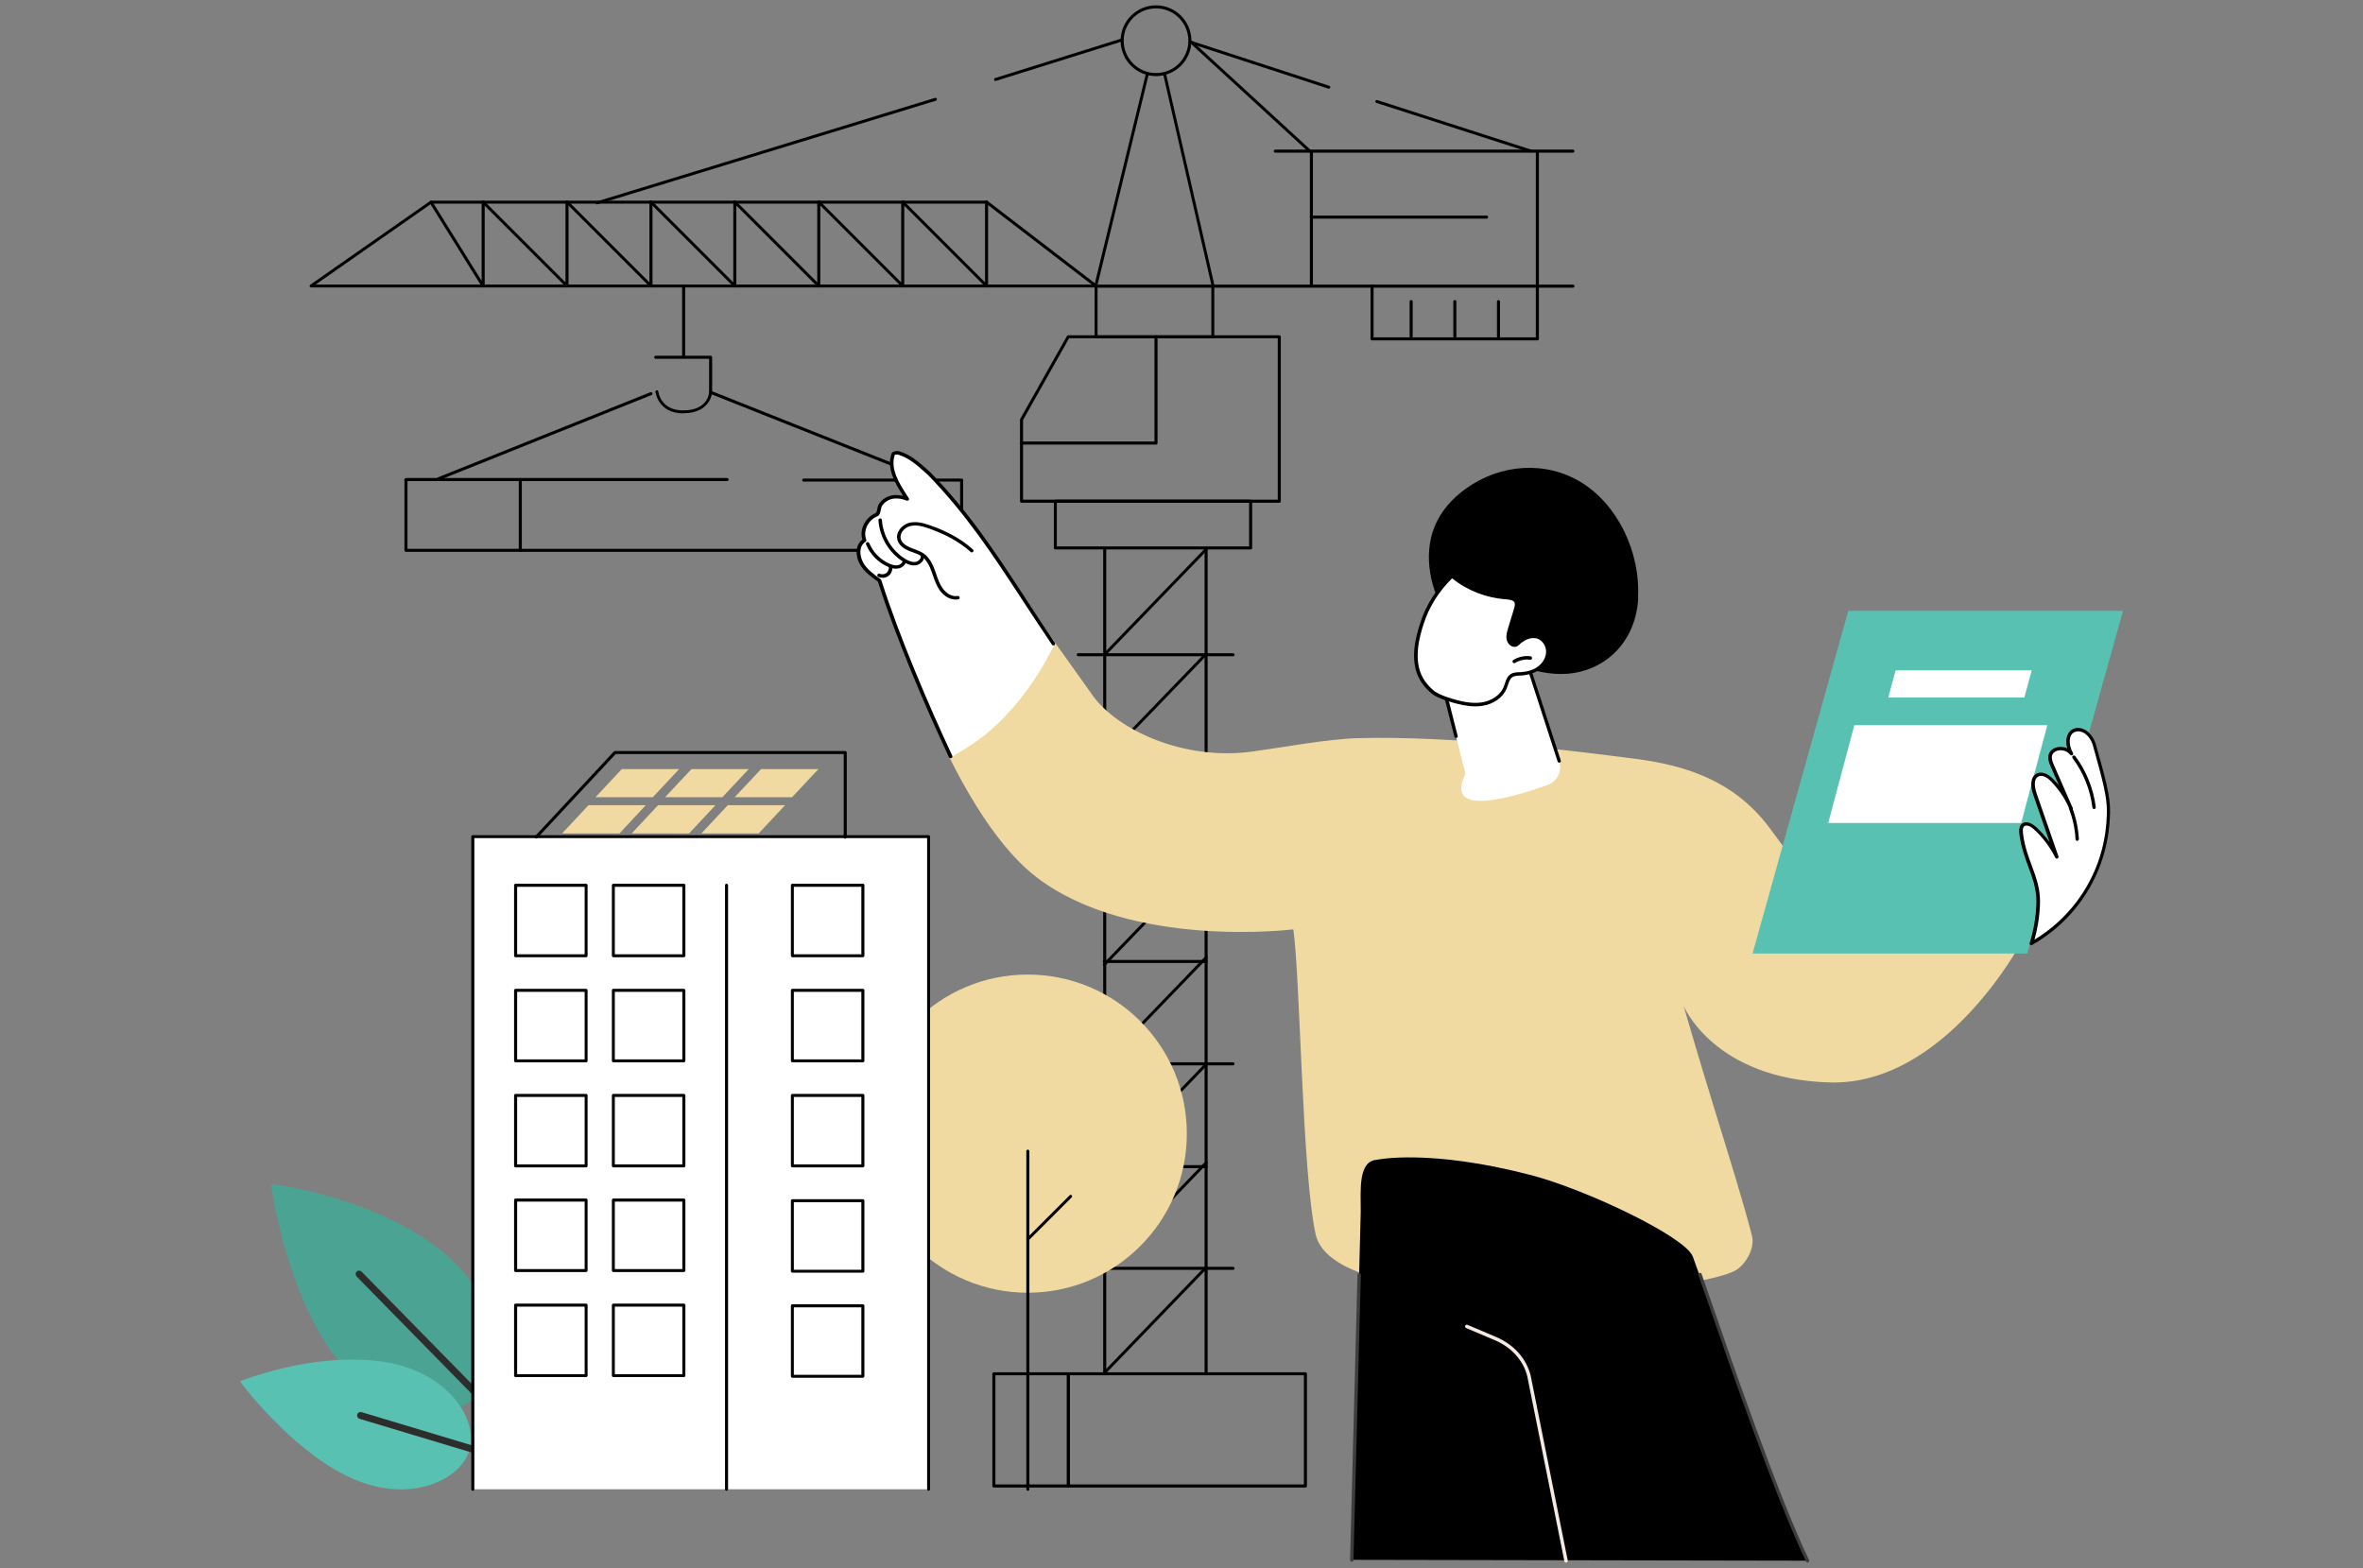 <?xml version="1.0" encoding="UTF-8"?>
<svg id="uuid-fc2b184d-d0bd-4072-923d-34bdc0d9be72" data-name="Ebene 1" xmlns="http://www.w3.org/2000/svg" width="217" height="144" viewBox="0 0 217 144">
  <rect x="0" y="0" width="217" height="144" fill="#808080" stroke="none"/>
  <g>
    <path d="M110.76,126.3c-.08,0-.14-.06-.14-.14V50.44c0-.08.06-.14.14-.14s.14.06.14.14v75.73c0,.08-.06.14-.14.14Z"/>
    <path d="M101.45,126.3c-.08,0-.14-.06-.14-.14V50.44c0-.08.06-.14.14-.14s.14.06.14.14v75.73c0,.08-.06.14-.14.14Z"/>
    <path d="M113.23,60.27h-14.21c-.08,0-.14-.06-.14-.14s.06-.14.14-.14h14.21c.08,0,.14.06.14.14s-.06.14-.14.14Z"/>
    <path d="M110.76,69.6h-9.35c-.08,0-.14-.06-.14-.14s.06-.14.14-.14h9.35c.08,0,.14.06.14.14s-.06.14-.14.14Z"/>
    <path d="M110.76,88.44h-9.35c-.08,0-.14-.06-.14-.14s.06-.14.14-.14h9.35c.08,0,.14.06.14.14s-.06.14-.14.14Z"/>
    <path d="M110.76,107.28h-9.35c-.08,0-.14-.06-.14-.14s.06-.14.14-.14h9.35c.08,0,.14.06.14.14s-.06.14-.14.14Z"/>
    <path d="M113.23,79.05h-14.21c-.08,0-.14-.06-.14-.14s.06-.14.14-.14h14.21c.08,0,.14.06.14.14s-.06.14-.14.14Z"/>
    <path d="M113.23,97.84h-14.21c-.08,0-.14-.06-.14-.14s.06-.14.14-.14h14.21c.08,0,.14.06.14.14s-.06.14-.14.14Z"/>
    <path d="M113.23,116.62h-18.6c-.08,0-.14-.06-.14-.14s.06-.14.14-.14h18.6c.08,0,.14.06.14.14s-.06.14-.14.14Z"/>
    <path d="M119.88,136.61h-21.77c-.08,0-.14-.06-.14-.14v-10.3c0-.08.06-.14.14-.14h21.77c.08,0,.14.06.14.14v10.3c0,.08-.06.14-.14.14ZM98.25,136.33h21.49v-10.03h-21.49v10.03Z"/>
    <path d="M98.11,136.61h-6.84c-.08,0-.14-.06-.14-.14v-10.3c0-.08.06-.14.14-.14h6.84c.08,0,.14.06.14.14v10.3c0,.08-.06.14-.14.14ZM91.41,136.33h6.57v-10.03h-6.57v10.03Z"/>
    <path d="M114.85,50.46h-17.93c-.08,0-.14-.06-.14-.14v-4.29c0-.08.06-.14.14-.14h17.93c.08,0,.14.06.14.14v4.29c0,.08-.06.14-.14.14ZM97.05,50.18h17.66v-4.02h-17.66v4.02Z"/>
    <path d="M117.48,46.17h-23.67c-.08,0-.14-.06-.14-.14v-7.49s0-.05.02-.07l4.29-7.61s.07-.07.12-.07h19.38c.08,0,.14.06.14.14v15.1c0,.08-.06.14-.14.14ZM93.94,45.89h23.4v-14.83h-19.16l-4.23,7.51v7.32Z"/>
    <path d="M106.16,40.83h-12.35c-.08,0-.14-.06-.14-.14s.06-.14.14-.14h12.21v-9.62c0-.08.06-.14.14-.14s.14.06.14.14v9.76c0,.08-.06.14-.14.14Z"/>
    <path d="M101.41,60.27s-.07-.01-.09-.04c-.05-.05-.06-.14,0-.19l9.35-9.69c.05-.05.14-.06.19,0,.05.05.06.14,0,.19l-9.35,9.69s-.06.04-.1.04Z"/>
    <path d="M101.41,69.88s-.07-.01-.09-.04c-.05-.05-.06-.14,0-.19l9.35-9.69c.05-.05.14-.06.19,0,.05.05.06.14,0,.19l-9.35,9.69s-.06.04-.1.04Z"/>
    <path d="M101.41,79.11s-.07-.01-.09-.04c-.05-.05-.06-.14,0-.19l9.35-9.69c.05-.05.14-.06.19,0,.05.05.06.14,0,.19l-9.35,9.69s-.06.04-.1.04Z"/>
    <path d="M101.41,88.72s-.07-.01-.09-.04c-.05-.05-.06-.14,0-.19l9.35-9.69c.05-.05.14-.06.19,0,.05.05.06.14,0,.19l-9.35,9.69s-.06.04-.1.04Z"/>
    <path d="M101.41,97.76s-.07-.01-.09-.04c-.05-.05-.06-.14,0-.19l9.35-9.69c.05-.05.14-.06.19,0,.05.05.06.14,0,.19l-9.35,9.69s-.06.04-.1.04Z"/>
    <path d="M101.41,107.57s-.07-.01-.09-.04c-.05-.05-.06-.14,0-.19l9.35-9.69c.05-.05.14-.06.19,0,.05.05.06.14,0,.19l-9.35,9.69s-.06.04-.1.04Z"/>
    <path d="M101.41,116.61s-.07-.01-.09-.04c-.05-.05-.06-.14,0-.19l9.35-9.69c.05-.05.14-.06.19,0,.05.05.06.14,0,.19l-9.35,9.69s-.06.04-.1.04Z"/>
    <path d="M101.41,126.22s-.07-.01-.09-.04c-.05-.05-.06-.14,0-.19l9.35-9.69c.05-.05.14-.06.19,0,.05.05.06.14,0,.19l-9.35,9.69s-.06.04-.1.04Z"/>
    <path d="M106.16,6.99c-1.79,0-3.25-1.46-3.25-3.25s1.46-3.25,3.25-3.25,3.25,1.46,3.25,3.25-1.46,3.25-3.25,3.25ZM106.16.77c-1.64,0-2.97,1.33-2.97,2.97s1.33,2.97,2.97,2.97,2.97-1.33,2.97-2.97-1.33-2.97-2.97-2.97Z"/>
    <path d="M140.59,14.01s-.03,0-.04,0l-14.15-4.56c-.07-.02-.11-.1-.09-.17.02-.07.1-.11.17-.09l14.15,4.56c.07.02.11.1.09.17-.02.06-.07.09-.13.09Z"/>
    <path d="M122.03,8.14s-.03,0-.04,0l-12.63-4.12c-.07-.02-.11-.1-.09-.17.02-.07.1-.11.17-.09l12.63,4.12c.07.02.11.1.09.17-.02.06-.07.09-.13.09Z"/>
    <path d="M120.2,13.94s-.07-.01-.09-.04l-10.8-9.92c-.06-.05-.06-.14,0-.19.05-.06.14-.06.19,0l10.8,9.92c.06.05.06.14,0,.19-.03.03-.06.04-.1.04Z"/>
    <path d="M54.84,18.77c-.06,0-.11-.04-.13-.1-.02-.07.02-.15.09-.17l31.06-9.51c.07-.02.15.02.17.09s-.02.15-.09.17l-31.06,9.51s-.03,0-.04,0Z"/>
    <path d="M91.42,7.44c-.06,0-.11-.04-.13-.1-.02-.07.02-.15.09-.17l11.53-3.61c.07-.02.15.02.17.09.02.07-.02.15-.09.17l-11.53,3.61s-.03,0-.04,0Z"/>
    <path d="M111.52,31.07h-11v-4.96s4.72-19.38,4.72-19.38c.02-.07.09-.12.16-.1.07.02.12.09.1.16l-4.71,19.37v4.64h10.45v-4.64l-4.43-19.37c-.02-.07.03-.15.1-.16.07-.02.15.03.16.1l4.44,19.4v4.94Z"/>
    <path d="M144.44,14.02h-27.33c-.08,0-.14-.06-.14-.14s.06-.14.14-.14h27.33c.08,0,.14.06.14.14s-.06.14-.14.14Z"/>
    <path d="M100.65,26.4s0,0,0,0H28.57c-.06,0-.11-.04-.13-.1-.02-.06,0-.12.05-.15l11.02-7.7s.05-.02.08-.02h51.03s.06,0,.08.03l10.01,7.68h43.74c.08,0,.14.06.14.14s-.06.14-.14.14h-43.79s0,0,0,0ZM29,26.13h71.25l-9.69-7.43h-50.94l-10.63,7.43Z"/>
    <path d="M141.18,31.26h-15.18c-.08,0-.14-.06-.14-.14v-4.86c0-.08.06-.14.14-.14s.14.06.14.14v4.72h14.9V14c0-.08.06-.14.14-.14s.14.06.14.14v17.12c0,.08-.06.14-.14.14Z"/>
    <path d="M120.43,26.27c-.08,0-.14-.06-.14-.14v-12.14c0-.08.06-.14.14-.14s.14.06.14.14v12.14c0,.08-.06.14-.14.14Z"/>
    <path d="M136.52,20.08h-16.09c-.08,0-.14-.06-.14-.14s.06-.14.14-.14h16.09c.08,0,.14.06.14.14s-.06.14-.14.14Z"/>
    <path d="M137.61,31.07c-.08,0-.14-.06-.14-.14v-3.23c0-.08.06-.14.14-.14s.14.06.14.14v3.23c0,.08-.06.14-.14.14Z"/>
    <path d="M133.6,31.07c-.08,0-.14-.06-.14-.14v-3.23c0-.08.06-.14.14-.14s.14.06.14.14v3.23c0,.08-.06.14-.14.14Z"/>
    <path d="M129.59,31.07c-.08,0-.14-.06-.14-.14v-3.23c0-.08.06-.14.14-.14s.14.06.14.14v3.23c0,.08-.06.14-.14.14Z"/>
    <path d="M90.61,26.4s-.07-.01-.1-.04l-7.71-7.71c-.05-.05-.05-.14,0-.19.05-.05.14-.05.19,0l7.47,7.47v-7.38c0-.08.06-.14.14-.14s.14.06.14.14v7.7c0,.06-.03.1-.08.13-.02,0-.03.01-.05.01Z"/>
    <path d="M82.91,26.4s-.07-.01-.1-.04l-7.71-7.71c-.05-.05-.05-.14,0-.19.05-.05.14-.05.19,0l7.47,7.47v-7.38c0-.08.06-.14.14-.14s.14.06.14.14v7.7c0,.06-.03.1-.08.13-.02,0-.03.01-.05.01Z"/>
    <path d="M75.2,26.4s-.07-.01-.1-.04l-7.71-7.71c-.05-.05-.05-.14,0-.19.05-.05.14-.05.19,0l7.47,7.47v-7.38c0-.08.06-.14.14-.14s.14.06.14.14v7.7c0,.06-.03.1-.08.13-.02,0-.03.01-.05.01Z"/>
    <path d="M67.49,26.4s-.07-.01-.1-.04l-7.71-7.71c-.05-.05-.05-.14,0-.19.05-.05.14-.05.19,0l7.47,7.47v-7.38c0-.08.06-.14.14-.14s.14.06.14.14v7.7c0,.06-.03.1-.08.13-.02,0-.03.01-.05.01Z"/>
    <path d="M59.79,26.4s-.07-.01-.1-.04l-7.71-7.71c-.05-.05-.05-.14,0-.19.05-.05.14-.05.19,0l7.47,7.47v-7.38c0-.08.06-.14.14-.14s.14.06.14.14v7.7c0,.06-.03.1-.08.13-.02,0-.03.01-.05.01Z"/>
    <path d="M52.08,26.4s-.07-.01-.1-.04l-7.71-7.71c-.05-.05-.05-.14,0-.19.05-.05.14-.05.19,0l7.47,7.47v-7.38c0-.08.06-.14.14-.14s.14.06.14.14v7.7c0,.06-.03.1-.08.13-.02,0-.03.01-.05.01Z"/>
    <path d="M44.37,26.4s-.09-.02-.12-.06l-4.79-7.7c-.04-.06-.02-.15.04-.19.06-.04.15-.02.19.04l4.54,7.3v-7.23c0-.08.06-.14.14-.14s.14.06.14.14v7.7c0,.06-.04.11-.1.13-.01,0-.02,0-.04,0Z"/>
    <path d="M62.78,32.8c-.08,0-.14-.06-.14-.14v-6.4c0-.08.06-.14.14-.14s.14.06.14.14v6.4c0,.08-.06.14-.14.14Z"/>
    <path d="M62.74,37.96c-2.31,0-2.54-1.95-2.55-1.97,0-.07.05-.14.12-.15.07,0,.14.05.15.12,0,.07.22,1.73,2.28,1.73,2.28,0,2.38-1.6,2.38-1.67v-3.07h-4.9c-.08,0-.14-.06-.14-.14s.06-.14.14-.14h5.04c.08,0,.14.06.14.14v3.21s-.11,1.93-2.65,1.93Z"/>
    <path d="M85.23,44.1s-.03,0-.05,0l-19.97-7.94c-.07-.03-.1-.11-.08-.18.03-.07.11-.1.18-.08l19.97,7.94c.07.03.1.11.08.18-.02.05-.07.09-.13.09Z"/>
    <path d="M88.31,50.68h-51.03c-.08,0-.14-.06-.14-.14v-6.5c0-.08.06-.14.14-.14h29.49c.08,0,.14.06.14.14s-.06.14-.14.14h-29.35v6.22h50.75v-6.17h-14.36c-.08,0-.14-.06-.14-.14s.06-.14.14-.14h14.5c.08,0,.14.06.14.14v6.44c0,.08-.06.14-.14.14Z"/>
    <path d="M40.29,44.1c-.05,0-.11-.03-.13-.09-.03-.07,0-.15.08-.18l19.49-7.81c.07-.03.15,0,.18.08.03.07,0,.15-.08.18l-19.49,7.81s-.03,0-.05,0Z"/>
    <path d="M47.78,50.68c-.08,0-.14-.06-.14-.14v-6.5c0-.08.06-.14.14-.14s.14.06.14.14v6.5c0,.08-.06.14-.14.14Z"/>
  </g>
  <path d="M39.98,114.45c6.04,4.46,6.61,11.07,3.94,13.7-2.67,2.63-9.32,2.01-13.59-4.17-4.26-6.15-5.45-15.24-5.45-15.24,0,0,8.65.95,15.11,5.71Z" style="fill: #4ba394;"/>
  <path d="M47.52,131.71s-.03.05-.05.07c-.13.12-.33.12-.45,0l-14.27-14.55c-.12-.13-.12-.33,0-.45.13-.12.33-.12.45,0l14.27,14.55c.1.11.12.27.05.39Z" style="fill: #2d2d2d;"/>
  <path d="M35,125.03c6.02.81,8.98,5.27,8.1,8.17-.88,2.9-5.86,5.04-11.29,2.33-5.41-2.7-9.77-8.67-9.77-8.67,0,0,6.52-2.69,12.96-1.83Z" style="fill: #59c1b2;"/>
  <path d="M49.18,134.91c-.07.12-.22.19-.37.14l-15.79-4.75c-.17-.05-.27-.23-.21-.4.05-.17.23-.27.4-.21l15.79,4.75c.17.05.27.23.21.4,0,.03-.02.05-.03.07Z" style="fill: #2d2d2d;"/>
  <path d="M93.13,113.16s-.09-.02-.12-.05c-.08-.07-.08-.18-.01-.26l10.73-12c.07-.08.18-.08.26-.01.08.07.08.18.01.26l-10.73,12s-.09.06-.14.06Z"/>
  <path d="M103.78,101.14h-10.65c-.1,0-.18-.08-.18-.18s.08-.18.18-.18h10.65c.1,0,.18.08.18.18s-.08.18-.18.18Z"/>
  <g>
    <g>
      <path d="M185.66,86.47s-7,13.25-17.64,12.94c-10.65-.31-13.41-7.03-13.41-7.03,0,0,1.25,4.33,2.74,9.17,1.4,4.56,2.76,8.88,3.54,11.96.29,1.14-.6,2.61-1.46,3.13-3.98,2.37-36.87,4.64-38.61-3.28-1.25-5.66-1.41-23.51-2.05-28.01,0,0-14.86,1.86-23.56-4.77-5.52-4.21-9.52-14.32-9.52-14.32,0,0,3.56-7.6,10.75-7.87l3.92,5.5c2.18,3.06,8.24,6.01,14.65,5.13,3-.41,6.87-1.15,9.72-1.23,8.6-.23,19.13,1.08,25.46,1.9,4.49.58,8.97,1.94,12.23,6.23,2.9,3.82,8.62,13.68,21.73,3.34l1.52,7.23Z" style="fill: #f0daa1;"/>
      <path d="M154.27,92.59s.01,0,.02,0c.09-.01.15-.09.14-.18-.13-1.03-.25-2.09-.03-3.11.19-.86.76-1.91,1.79-2.27.08-.03.13-.12.1-.2-.03-.08-.12-.13-.2-.1-.96.33-1.72,1.29-1.99,2.5-.24,1.07-.1,2.21.02,3.21,0,.08.08.14.16.14Z" style="fill: #f0daa1;"/>
      <path d="M118.94,85.43c.08,0,.15-.06.16-.14.13-1.46-.99-2.88-2.44-3.11-.09-.01-.17.05-.18.13-.01.09.05.17.13.18,1.27.2,2.28,1.49,2.17,2.77,0,.09.06.16.14.17,0,0,0,0,.01,0Z" style="fill: #f0daa1;"/>
    </g>
    <g>
      <g>
        <path d="M96.07,60.65c-.95,1.66-2.04,3.23-3.32,4.65-.67.74-1.39,1.46-2.17,2.09-.77.62-1.59,1.17-2.44,1.68-.23.14-.46.27-.7.4-4.25-8.06-6.65-16.11-6.65-16.11-3.39-2.45-1.43-3.73-1.43-3.73-.53-2.11,1.18-2.3,1.18-2.3.5-2.55,2.77-1.5,2.77-1.5-1.85-2.72-2.76-7.18,2.63-1.61,3.19,3.29,7.28,9.41,10.96,14.86-.27.53-.55,1.06-.84,1.57Z" style="fill: #fff;"/>
        <path d="M87.3,69.63s.04,0,.07-.01c.08-.04.11-.13.08-.21-2.13-4.56-4.87-10.95-6.52-16.14-.01-.03-.03-.06-.06-.08-.74-.53-1.44-1.03-1.74-1.83-.14-.42-.28-1.19.36-1.61.06-.04.09-.12.06-.19-.3-.8.14-1.76.98-2.13.26-.09.31-.36.36-.61.03-.15.06-.3.13-.4.68-.9,1.71-.66,2.26-.44,0,0,0,0,0,0,0,0,0,0,0,0,0,0,.01,0,.02,0,0,0,0,0,0,0s0,0,0,0h0s0,0,0,0h0s0,0,0,0h0s0,0,0,0c.02,0,.04,0,.06,0,0,0,0,0,0,0h0s.05-.02.07-.03c0,0,0,0,0,0h0s0,0,0,0h0s0,0,0,0c0,0,0,0,0,0,0,0,0,0,0,0,0,0,0,0,0,0h0s0,0,.01-.01t0,0s0,0,0,0c0,0,0,0,0,0,0,0,0,0,0,0h0s0,0,0,0c.01-.01.02-.03.03-.04,0,0,0,0,0,0h0s0,0,0,0h0s0,0,0,0c0-.02.01-.04.01-.06h0s0,0,0,0h0s0-.01,0-.02c0,0,0,0,0,0h0s0,0,0,0h0s0,0,0,0c0-.02-.01-.04-.02-.06l-.16-.25c-.73-1.14-1.56-2.44-1.13-3.73.07-.04.2-.04.27-.04.98.28,1.75.95,2.48,1.61.1.09.2.17.29.26,3.48,3.57,5.96,7.34,8.57,11.33.69,1.06,2.09,3.18,2.83,4.27.05.07.15.09.22.04.07-.05.09-.15.04-.22-.74-1.09-2.13-3.21-2.82-4.27-2.62-4.01-5.1-7.79-8.62-11.39-.11-.09-.2-.18-.3-.27-.77-.68-1.56-1.39-2.63-1.68-.01,0-.03,0-.04,0-.12,0-.38,0-.54.15-.02.02-.03.04-.04.06-.48,1.34.27,2.67.97,3.77,0,.03.03.08.06.14-.9-.22-1.66.02-2.17.7-.11.16-.15.36-.18.52-.04.21-.07.34-.17.37-.96.43-1.47,1.49-1.2,2.42-.52.41-.66,1.1-.39,1.91.33.88,1.08,1.43,1.82,1.95,1.65,5.17,4.39,11.57,6.52,16.13.03.06.08.09.14.09Z"/>
        <path d="M87.76,55.06c.08,0,.16,0,.24-.02.09-.02.14-.1.13-.18-.02-.09-.1-.14-.18-.13-.58.11-1.11-.31-1.39-.71-.27-.38-.43-.84-.58-1.28-.04-.12-.08-.23-.12-.35-.19-.53-.49-1.18-1.05-1.57-.27-.18-.57-.29-.86-.4-.13-.05-.26-.09-.39-.15-.32-.14-.73-.38-.84-.78-.13-.5.33-1.04.84-1.17.55-.15,1.15,0,1.71.2,1.57.54,2.87,1.27,3.87,2.17.06.06.16.05.22-.01.06-.06.05-.16-.01-.22-1.03-.93-2.37-1.68-3.98-2.23-.61-.21-1.27-.38-1.9-.21-.65.18-1.25.86-1.06,1.56.14.52.63.82,1.02.99.13.06.27.1.4.15.28.1.55.2.79.36.49.34.76.93.93,1.42.04.11.08.23.12.34.16.46.33.94.62,1.36.29.42.83.86,1.46.86Z"/>
        <path d="M83.94,51.92s.09,0,.13,0c.42-.05.83-.41.8-.86,0-.09-.08-.15-.17-.14-.09,0-.15.08-.14.17.02.26-.26.49-.52.52-.25.03-.54-.06-.89-.27-1.24-.75-2.07-2.13-2.16-3.58,0-.09-.08-.15-.17-.15-.09,0-.15.08-.15.17.1,1.55.98,3.02,2.31,3.83.24.14.58.32.96.32Z"/>
        <path d="M82.29,52.22c.06,0,.13,0,.19-.01.37-.06.67-.33.73-.65.02-.09-.04-.17-.13-.18-.09-.02-.17.04-.18.13-.04.22-.27.37-.47.4-.21.03-.44-.01-.74-.14-.84-.36-1.51-1.05-1.86-1.89-.03-.08-.13-.12-.21-.09-.08.03-.12.13-.09.21.38.92,1.12,1.67,2.03,2.06.27.12.51.17.73.17Z"/>
        <path d="M81.04,53.07c.2,0,.4-.06.56-.19.26-.2.4-.56.33-.89-.02-.09-.1-.14-.18-.13-.09.02-.14.1-.13.18.04.21-.05.44-.22.58-.17.13-.42.16-.61.07-.08-.04-.17,0-.21.08-.04.08,0,.17.08.21.12.06.25.08.38.08Z"/>
      </g>
      <g>
        <path d="M124.13,143.26l.83-31.97c0-2.01-.25-4.66,1.48-4.78,0,0,4.76-1.04,14.16,1.41,5.03,1.31,14.13,5.64,14.85,7.47.52,1.31,7.04,20.66,10.54,27.94-6.52,0-35.91-.08-41.86-.08Z"/>
        <g>
          <path d="M165.99,143.5s.05,0,.07-.02c.08-.04.11-.13.07-.21-2.84-5.9-7.14-18.39-8.98-23.72-.44-1.27-.75-2.18-.89-2.56-.03-.08-.12-.12-.2-.09-.08.03-.12.12-.09.2.14.38.45,1.29.89,2.55,1.84,5.34,6.15,17.84,9,23.76.03.06.08.09.14.09Z" style="fill: #3d3d3d;"/>
          <path d="M124.13,143.42c.09,0,.16-.07.16-.15l.68-26.18c0-.09-.07-.16-.15-.16h0c-.09,0-.16.07-.16.15l-.68,26.18c0,.09.07.16.15.16h0Z" style="fill: #3d3d3d;"/>
        </g>
        <path d="M143.82,143.5s.02,0,.03,0c.09-.02.14-.1.12-.19l-3.41-17c-.4-1.56-1.55-2.84-3.18-3.53l-2.62-1.11c-.08-.03-.17,0-.21.08-.03.08,0,.17.08.21l2.62,1.11c1.54.65,2.63,1.85,3,3.31l3.41,17c.01.07.08.13.15.13Z" style="fill: #f4eae2;"/>
      </g>
      <g>
        <g>
          <path d="M139.91,59.82l3.27,10.06c.29.9-.16,1.88-1.01,2.19-3.1,1.12-9.66,3.11-7.59-1l-1.9-7.44,7.22-3.81Z" style="fill: #fff;"/>
          <path d="M143.18,70.04s.03,0,.05,0c.08-.03.13-.12.1-.2l-3.27-10.06s-.05-.08-.09-.1c-.04-.02-.09-.02-.13,0l-7.22,3.81c-.06.03-.1.11-.08.18l1.02,3.99c.02.08.11.14.19.11.08-.02.14-.11.11-.19l-.98-3.87,6.95-3.66,3.21,9.88c.02.07.08.11.15.11Z"/>
        </g>
        <g>
          <path d="M150.42,54.95c.25-4.34-1.95-8.67-5.23-10.66-3.27-2-7.42-1.68-10.57.58-1.2.86-2.29,2.02-2.89,3.52-1.07,2.66-.37,5.98,1.24,8.24,1.61,2.26,3.96,3.6,6.36,4.46,1.47.53,3,.89,4.54.79,3.39-.23,6.32-2.76,6.57-6.91Z"/>
          <g>
            <path d="M141.3,58.53c.53.22.86.82.83,1.39-.03.58-.37,1.11-.84,1.44-.47.34-1.05.49-1.63.52-.3.02-.62,0-.87.17-.35.23-.41.7-.57,1.09-.35.86-1.25,1.39-2.16,1.53-.92.13-1.84-.07-2.73-.34-.57-.17-1.14-.36-1.64-.68,0,0-.7-.49-1.16-1.31-1.01-1.77-.27-4.11.03-5.05.67-2.11,1.9-3.56,2.77-4.4,1.4,1.16,3.17,1.87,4.98,1.99.34.02.75.07.9.37.1.21.04.45-.03.67-.19.61-.37,1.23-.56,1.84-.09.31-.19.64-.11.96.05.22.25.47.49.51.3.05.43-.21.65-.38.46-.35,1.08-.57,1.64-.34Z" style="fill: #fff;"/>
            <path d="M133.29,64.49c-.56-.17-1.15-.36-1.69-.7-.03-.02-.73-.52-1.21-1.36-1.05-1.83-.27-4.26.02-5.17.53-1.68,1.48-3.18,2.81-4.47.06-.06.15-.06.21,0,1.37,1.14,3.11,1.84,4.89,1.95.31.02.84.06,1.04.46.12.25.06.53-.02.78l-.56,1.84c-.08.28-.18.59-.11.87.04.17.19.37.36.4.13.02.21-.05.34-.18.06-.06.12-.12.19-.17.6-.45,1.26-.58,1.8-.36h0c.57.24.96.89.93,1.55-.03.59-.37,1.18-.91,1.56-.45.32-1.04.51-1.71.55h-.12c-.25.02-.49.03-.67.15-.21.14-.3.42-.4.71-.03.1-.07.21-.11.31-.34.85-1.22,1.47-2.29,1.62-.2.03-.41.04-.61.04-.77,0-1.52-.19-2.19-.38ZM139.75,58.99c-.05.04-.1.09-.15.14-.14.14-.32.32-.62.27-.31-.05-.55-.36-.61-.63-.09-.37.02-.74.11-1.04l.56-1.84c.06-.21.11-.41.04-.56-.11-.22-.44-.26-.77-.29-1.8-.12-3.56-.8-4.96-1.93-1.24,1.23-2.13,2.65-2.63,4.24-.28.88-1.02,3.21-.04,4.92.44.77,1.11,1.25,1.11,1.25.5.31,1.06.5,1.6.66.81.24,1.75.46,2.66.33.95-.14,1.75-.7,2.04-1.43.04-.09.07-.19.1-.29.11-.33.22-.67.52-.87.25-.17.56-.18.84-.19h.11c.61-.04,1.14-.21,1.54-.49.46-.33.75-.82.78-1.32.03-.53-.28-1.05-.73-1.24-.62-.26-1.25.14-1.49.32Z"/>
          </g>
          <path d="M139.06,60.9s.06,0,.08-.02c.4-.25.9-.36,1.37-.29.09.01.17-.05.18-.14.01-.09-.05-.17-.14-.18-.55-.07-1.11.05-1.58.34-.07.05-.1.14-.05.22.03.05.08.07.13.07Z"/>
        </g>
      </g>
      <g>
        <polygon points="160.94 87.57 169.73 56.1 194.96 56.1 186.17 87.57 160.94 87.57" style="fill: #59c1b2;"/>
        <polygon points="173.4 64.06 185.9 64.06 186.58 61.56 174.08 61.56 173.4 64.06" style="fill: #fff;"/>
        <polygon points="167.89 75.58 185.61 75.58 188.01 66.6 170.29 66.6 167.89 75.58" style="fill: #fff;"/>
      </g>
      <g>
        <path d="M185.62,76.76c.37,2.42,1.42,3.65,1.53,5.71.05.98-.12,2.01-.18,2.38-.12.72-.28,1.33-.43,1.8,1.1-.63,3.43-2.15,5.15-5.07,1.79-3.05,1.89-5.88,1.92-6.97.04-1.44-.41-3.03-1.3-6.2-.06-.21-.25-.7-.69-1.08-.33-.28-.82-.42-1.2-.22-.62.32-.61,1.23-.32,1.86.04.09.08.18.13.26-.07-.08-.14-.15-.22-.22-.55-.44-1.57-.31-1.73.38-.07.32.06.65.19.95.57,1.3,1.13,2.61,1.7,3.91-.4-.96-.99-1.84-1.71-2.58-.35-.36-.87-.71-1.33-.5-.59.28-.48,1.14-.26,1.76.67,1.92,1.33,3.85,2,5.77-.49-1-1.17-1.9-2-2.65-.3-.27-.76-.53-1.09-.29-.26.19-.19.71-.15,1Z" style="fill: #fff;"/>
        <path d="M186.44,86.77c-.05-.04-.07-.11-.05-.17.18-.58.33-1.18.43-1.78.06-.38.23-1.38.18-2.34-.06-1.06-.37-1.91-.71-2.81-.31-.84-.64-1.72-.82-2.88-.06-.42-.1-.92.21-1.15h0c.33-.24.81-.13,1.29.3.46.42.88.89,1.25,1.4l-1.5-4.35c-.34-.97-.21-1.7.34-1.96.44-.2.97-.01,1.51.53.18.18.34.37.5.56l-.75-1.72c-.12-.28-.29-.66-.2-1.05.07-.32.3-.56.64-.68.35-.12.75-.1,1.08.05-.2-.69-.08-1.46.51-1.76.48-.24,1.04-.05,1.38.24.51.44.7,1,.74,1.16.89,3.18,1.34,4.77,1.3,6.24-.02.97-.1,3.9-1.94,7.05-1.58,2.69-3.7,4.27-5.21,5.13-.02.01-.05.02-.08.02-.04,0-.07-.01-.1-.03ZM190.49,67.24c-.56.29-.48,1.14-.25,1.65.04.09.08.17.13.26.04.07.02.16-.05.2-.07.04-.16.03-.21-.03-.07-.08-.13-.14-.2-.2-.27-.21-.69-.28-1.03-.16-.14.05-.38.17-.44.45-.06.26.05.54.18.85l1.62,3.71c.03.06.06.13.09.2.03.08,0,.17-.08.21-.08.03-.17,0-.21-.08l-.08-.19c-.39-.86-.94-1.66-1.6-2.34-.2-.21-.72-.67-1.15-.47-.58.27-.28,1.27-.18,1.57l2,5.77c.03.08-.01.16-.09.2-.08.03-.17,0-.2-.08-.48-.97-1.16-1.87-1.96-2.6-.28-.25-.65-.45-.89-.28h0c-.13.1-.16.38-.09.85.17,1.13.49,1.98.8,2.81.34.92.67,1.8.73,2.91.05,1-.12,2.03-.18,2.41-.08.48-.19.96-.32,1.44,1.44-.87,3.32-2.38,4.75-4.81,1.81-3.07,1.88-5.95,1.9-6.9.03-1.42-.41-3-1.29-6.15-.04-.14-.2-.63-.64-1.01-.18-.15-.44-.27-.7-.27-.11,0-.22.02-.33.08Z"/>
      </g>
      <path d="M192.3,74.3s.01,0,.02,0c.09-.01.15-.09.14-.18-.21-1.69-.86-3.31-1.88-4.68-.05-.07-.15-.08-.22-.03-.07.05-.08.15-.03.22.99,1.32,1.62,2.89,1.82,4.53,0,.08.08.14.16.14Z"/>
      <path d="M190.76,77.22s0,0,0,0c.09,0,.15-.08.15-.17-.06-.99-.26-1.97-.62-2.9-.03-.08-.12-.12-.2-.09-.08.03-.12.12-.09.2.34.9.55,1.84.6,2.81,0,.08.07.15.16.15Z"/>
    </g>
  </g>
  <g>
    <path d="M108.99,104.11c0,8.07-6.54,14.61-14.61,14.61s-14.61-6.54-14.61-14.61,6.54-14.61,14.61-14.61,14.61,6.54,14.61,14.61Z" style="fill: #f0daa1;"/>
    <path d="M94.39,136.91c-.07,0-.14-.06-.14-.14v-31.05c0-.07.06-.14.14-.14s.14.06.14.14v31.05c0,.07-.06.14-.14.14Z"/>
    <path d="M94.39,113.94s-.07-.01-.1-.04c-.05-.05-.05-.14,0-.19l3.94-3.94c.05-.05.14-.05.19,0,.05.05.05.14,0,.19l-3.94,3.94s-.06.04-.1.04Z"/>
  </g>
  <g>
    <g>
      <polyline points="85.28 136.77 85.28 76.84 43.43 76.84 43.43 136.77" style="fill: #fff;"/>
      <path d="M85.28,136.91c-.07,0-.14-.06-.14-.14v-59.8h-41.58v59.8c0,.07-.06.14-.14.14s-.14-.06-.14-.14v-59.93c0-.07.06-.14.14-.14h41.85c.07,0,.14.06.14.14v59.93c0,.07-.06.14-.14.14Z"/>
    </g>
    <path d="M66.72,136.91c-.07,0-.14-.06-.14-.14v-55.47c0-.07.06-.14.14-.14s.14.06.14.14v55.47c0,.07-.06.14-.14.14Z"/>
    <g>
      <path d="M53.82,87.91h-6.47c-.07,0-.14-.06-.14-.14v-6.47c0-.07.06-.14.14-.14h6.47c.07,0,.14.06.14.14v6.47c0,.07-.06.14-.14.14ZM47.49,87.64h6.2v-6.2h-6.2v6.2Z"/>
      <path d="M62.8,87.91h-6.47c-.07,0-.14-.06-.14-.14v-6.47c0-.07.06-.14.14-.14h6.47c.07,0,.14.06.14.14v6.47c0,.07-.06.14-.14.14ZM56.46,87.64h6.2v-6.2h-6.2v6.2Z"/>
    </g>
    <g>
      <path d="M53.82,97.56h-6.47c-.07,0-.14-.06-.14-.14v-6.47c0-.07.06-.14.14-.14h6.47c.07,0,.14.06.14.14v6.47c0,.07-.06.14-.14.14ZM47.49,97.29h6.2v-6.2h-6.2v6.2Z"/>
      <path d="M53.82,107.21h-6.47c-.07,0-.14-.06-.14-.14v-6.47c0-.07.06-.14.14-.14h6.47c.07,0,.14.06.14.14v6.47c0,.07-.06.14-.14.14ZM47.49,106.94h6.2v-6.2h-6.2v6.2Z"/>
      <path d="M62.8,97.56h-6.47c-.07,0-.14-.06-.14-.14v-6.47c0-.07.06-.14.14-.14h6.47c.07,0,.14.06.14.14v6.47c0,.07-.06.14-.14.14ZM56.46,97.29h6.2v-6.2h-6.2v6.2Z"/>
    </g>
    <g>
      <path d="M53.82,116.82h-6.47c-.07,0-.14-.06-.14-.14v-6.47c0-.07.06-.14.14-.14h6.47c.07,0,.14.06.14.14v6.47c0,.07-.06.14-.14.14ZM47.49,116.55h6.2v-6.2h-6.2v6.2Z"/>
      <path d="M62.8,116.82h-6.47c-.07,0-.14-.06-.14-.14v-6.47c0-.07.06-.14.14-.14h6.47c.07,0,.14.06.14.14v6.47c0,.07-.06.14-.14.14ZM56.46,116.55h6.2v-6.2h-6.2v6.2Z"/>
    </g>
    <g>
      <path d="M53.82,126.47h-6.47c-.07,0-.14-.06-.14-.14v-6.47c0-.07.06-.14.14-.14h6.47c.07,0,.14.06.14.14v6.47c0,.07-.06.14-.14.14ZM47.49,126.2h6.2v-6.2h-6.2v6.2Z"/>
      <path d="M62.8,126.47h-6.47c-.07,0-.14-.06-.14-.14v-6.47c0-.07.06-.14.14-.14h6.47c.07,0,.14.06.14.14v6.47c0,.07-.06.14-.14.14ZM56.46,126.2h6.2v-6.2h-6.2v6.2Z"/>
    </g>
    <path d="M62.8,107.21h-6.47c-.07,0-.14-.06-.14-.14v-6.47c0-.07.06-.14.14-.14h6.47c.07,0,.14.06.14.14v6.47c0,.07-.06.14-.14.14ZM56.46,106.94h6.2v-6.2h-6.2v6.2Z"/>
    <g>
      <path d="M79.24,87.91h-6.47c-.07,0-.14-.06-.14-.14v-6.47c0-.07.06-.14.14-.14h6.47c.07,0,.14.06.14.14v6.47c0,.07-.06.14-.14.14ZM72.9,87.64h6.2v-6.2h-6.2v6.2Z"/>
      <path d="M79.24,97.56h-6.47c-.07,0-.14-.06-.14-.14v-6.47c0-.07.06-.14.14-.14h6.47c.07,0,.14.06.14.14v6.47c0,.07-.06.14-.14.14ZM72.9,97.29h6.2v-6.2h-6.2v6.2Z"/>
      <path d="M79.24,107.21h-6.47c-.07,0-.14-.06-.14-.14v-6.47c0-.07.06-.14.14-.14h6.47c.07,0,.14.06.14.14v6.47c0,.07-.06.14-.14.14ZM72.9,106.94h6.2v-6.2h-6.2v6.2Z"/>
      <path d="M79.24,116.88h-6.47c-.07,0-.14-.06-.14-.14v-6.47c0-.07.06-.14.14-.14h6.47c.07,0,.14.06.14.14v6.47c0,.07-.06.14-.14.14ZM72.9,116.61h6.2v-6.2h-6.2v6.2Z"/>
      <path d="M79.24,126.53h-6.47c-.07,0-.14-.06-.14-.14v-6.47c0-.07.06-.14.14-.14h6.47c.07,0,.14.06.14.14v6.47c0,.07-.06.14-.14.14ZM72.9,126.26h6.2v-6.2h-6.2v6.2Z"/>
    </g>
    <path d="M49.23,77.01s-.07-.01-.09-.04c-.05-.05-.06-.14,0-.19l7.24-7.77s.06-.04.1-.04h21.14c.07,0,.14.06.14.14v7.77c0,.07-.06.14-.14.14s-.14-.06-.14-.14v-7.63h-20.94l-7.2,7.72s-.06.04-.1.04Z"/>
    <g>
      <polygon points="59.3 73.95 54.04 73.95 51.62 76.54 56.89 76.54 59.3 73.95" style="fill: #f0daa1;"/>
      <polygon points="65.7 73.95 60.43 73.95 58.01 76.54 63.28 76.54 65.7 73.95" style="fill: #f0daa1;"/>
      <polygon points="62.37 70.63 57.1 70.63 54.69 73.21 59.95 73.21 62.37 70.63" style="fill: #f0daa1;"/>
      <polygon points="68.76 70.63 63.5 70.63 61.08 73.21 66.34 73.21 68.76 70.63" style="fill: #f0daa1;"/>
      <polygon points="72.09 73.95 66.83 73.95 64.41 76.54 69.67 76.54 72.09 73.95" style="fill: #f0daa1;"/>
      <polygon points="75.16 70.63 69.89 70.63 67.47 73.21 72.74 73.21 75.16 70.63" style="fill: #f0daa1;"/>
    </g>
  </g>
</svg>
